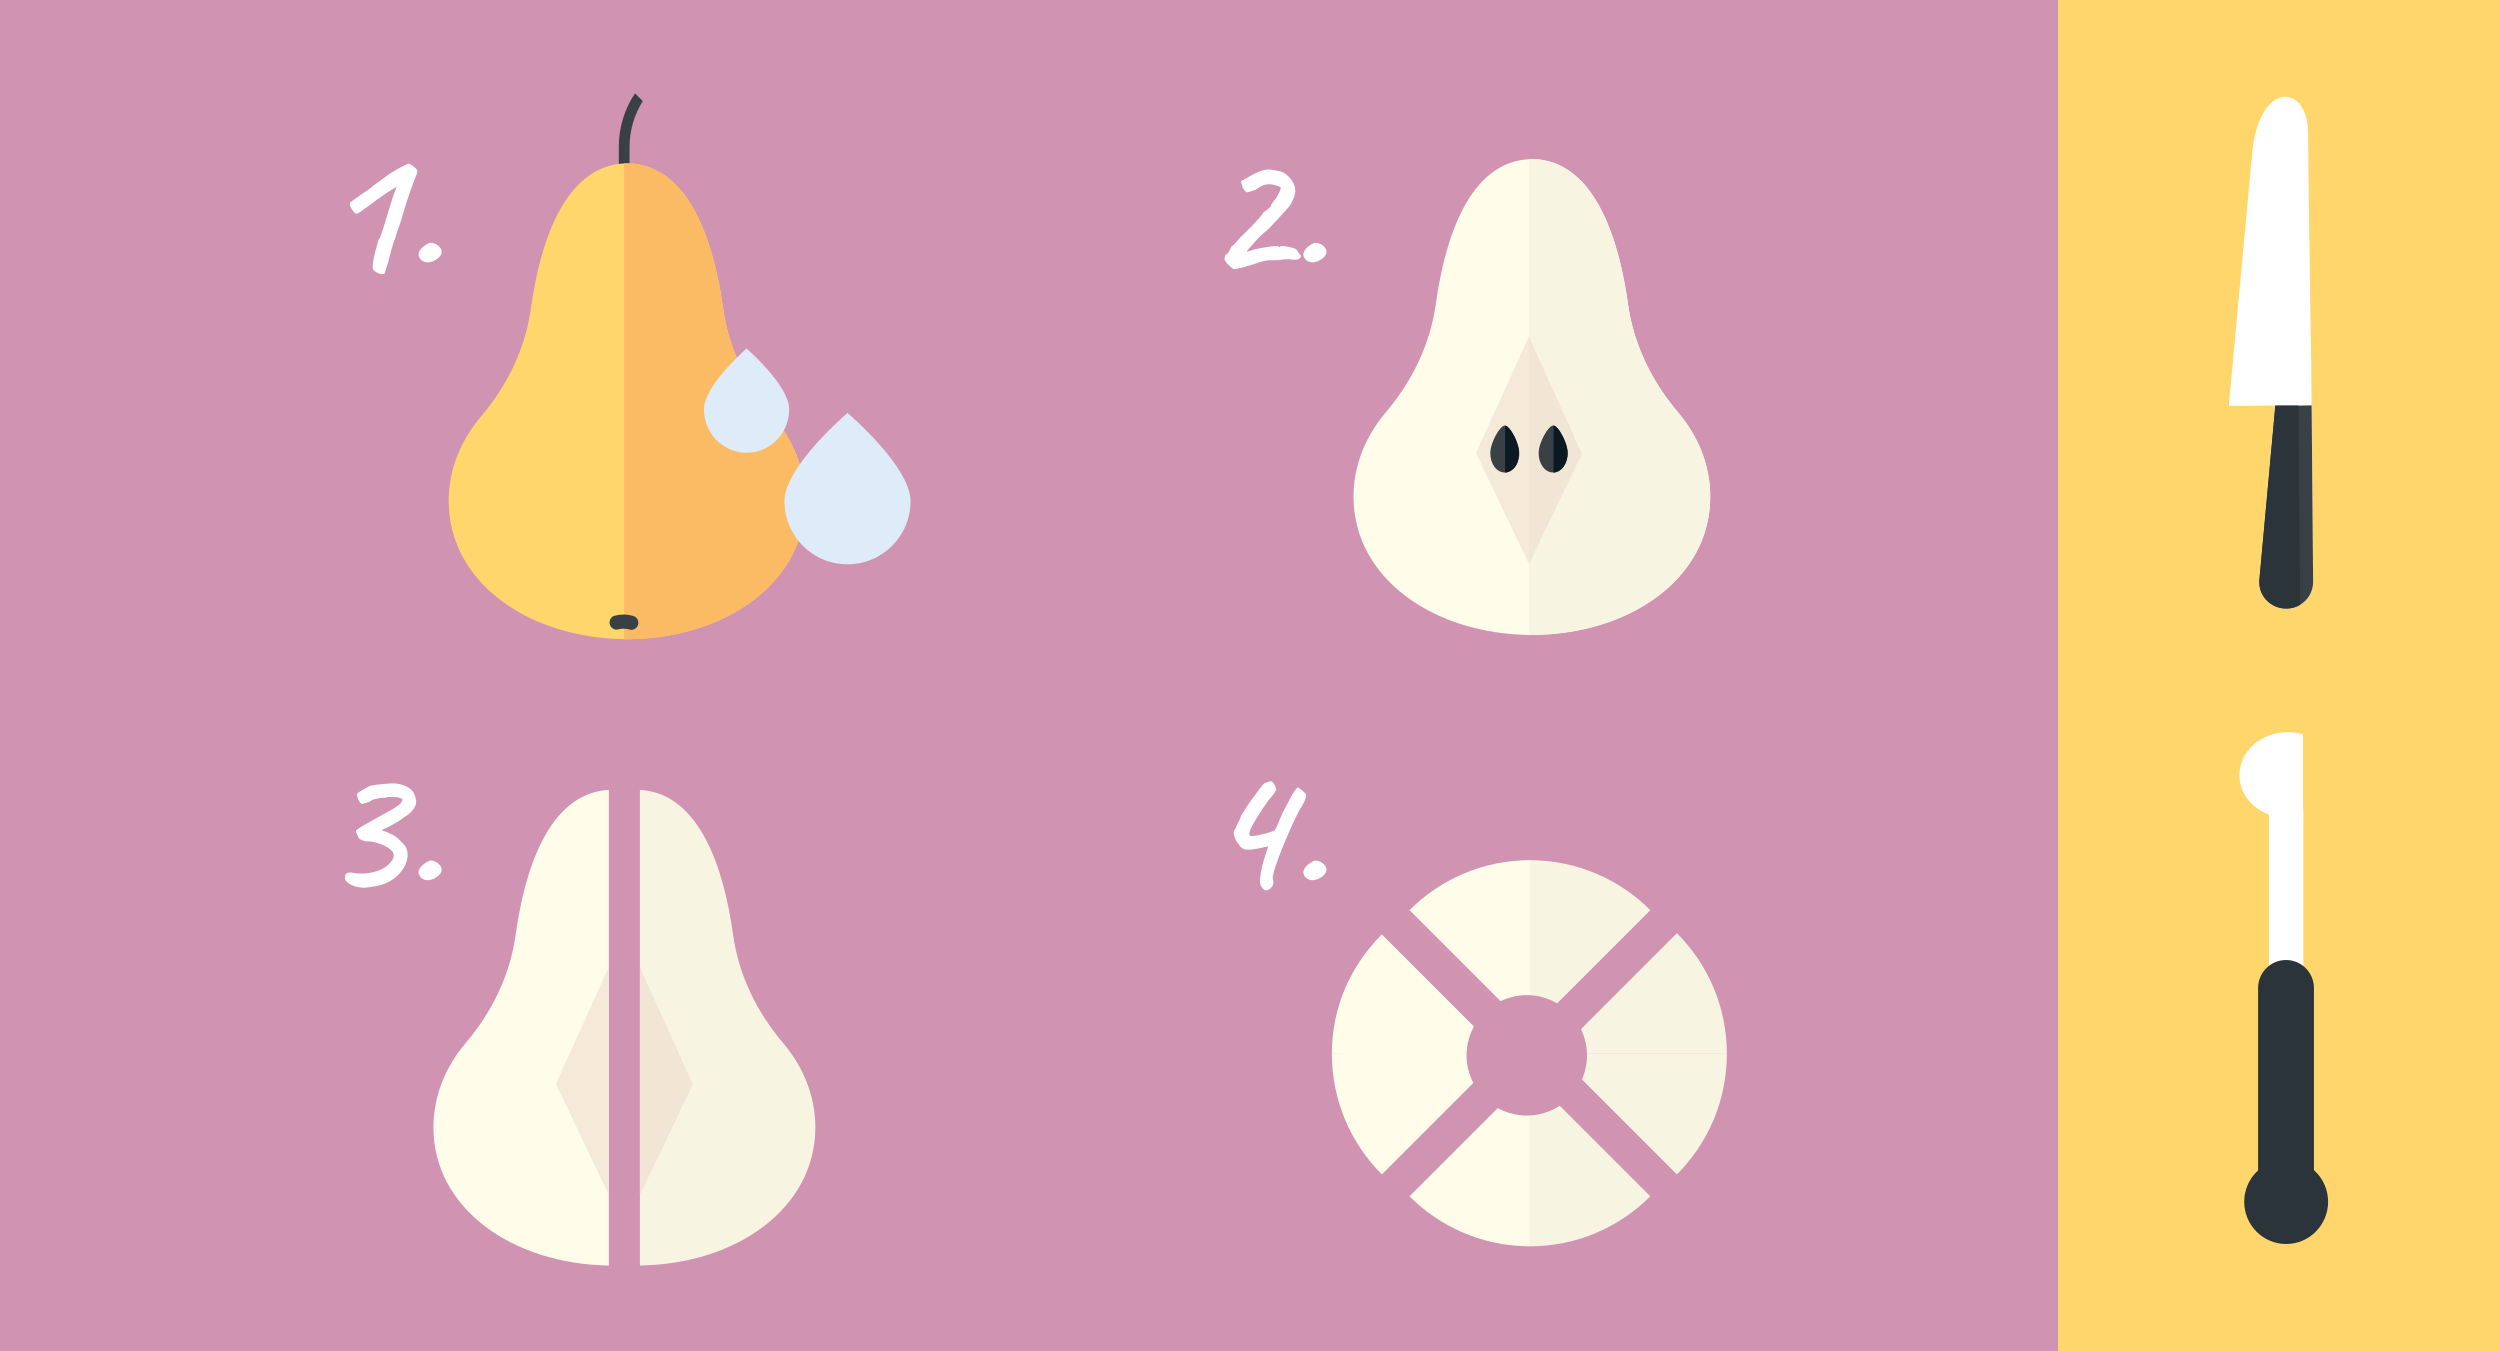 <?xml version="1.0" encoding="UTF-8"?> <svg xmlns="http://www.w3.org/2000/svg" id="Ebene_1" viewBox="0 0 183.54 99.21"><rect x="0" y="0" width="183.54" height="99.21" fill="#808080" stroke="none"/><defs><style> .cls-1 { fill: #fabb64; } .cls-2 { fill: #f1e6d4; } .cls-3 { fill: #fff; } .cls-4 { fill: #ffd66c; } .cls-5 { fill: #d093b1; } .cls-6 { fill: #f5e9d7; } .cls-7 { fill: #f2e9e1; } .cls-8 { fill: #0b1a22; } .cls-9 { fill: #394147; } .cls-10 { fill: #2a343a; } .cls-11 { fill: #373c3b; } .cls-12 { fill: #fffdea; } .cls-13 { fill: #deebf9; } .cls-14 { fill: #f7f4e2; } </style></defs><rect class="cls-4" x="151.06" width="32.48" height="99.21"></rect><rect class="cls-5" x="0" width="151.06" height="99.21"></rect><path class="cls-9" d="M46.62,6.85c-.77,1.15-1.19,2.51-1.19,3.93v2.34h.79v-2.34c0-1.21.35-2.37.97-3.36l-.57-.57Z"></path><path class="cls-4" d="M59.13,36.78c0-2.31-.88-4.44-2.37-6.2-1.93-2.27-3.26-5-3.67-7.95-.64-4.6-2.38-10.56-7.04-10.64h-.03c-4.66.08-6.4,6.04-7.04,10.64-.41,2.96-1.74,5.68-3.67,7.95-1.49,1.76-2.37,3.9-2.37,6.2,0,5.96,5.85,10.11,13.08,10.15h.03c7.23-.04,13.08-4.19,13.08-10.15"></path><path class="cls-1" d="M45.82,12v34.93h.2s.01,0,.01,0h.01c4.24-.02,8.01-1.46,10.4-3.85,1.68-1.68,2.68-3.84,2.68-6.3,0-2.31-.88-4.45-2.37-6.2-1.93-2.27-3.26-5-3.67-7.95-.44-3.17-1.41-7-3.5-9.09-.94-.94-2.1-1.53-3.54-1.55h-.03s-.2.01-.2.01Z"></path><path class="cls-9" d="M45.12,45.21c.46-.13.94-.12,1.39.02.32.1.45.48.28.76-.12.19-.35.3-.57.23-.27-.08-.56-.09-.84-.01-.22.06-.45-.05-.56-.25-.17-.29-.02-.67.3-.76"></path><path class="cls-12" d="M125.56,36.47c0-2.31-.88-4.44-2.37-6.2-1.93-2.27-3.26-5-3.67-7.95-.64-4.6-2.38-10.56-7.04-10.64h-.03c-4.66.08-6.4,6.04-7.04,10.64-.41,2.96-1.74,5.68-3.67,7.95-1.49,1.76-2.37,3.89-2.37,6.2,0,5.96,5.85,10.11,13.08,10.15h.03c7.23-.04,13.08-4.19,13.08-10.15"></path><path class="cls-14" d="M112.25,11.68v34.93s.2,0,.2,0h.03c4.24-.02,8.01-1.46,10.4-3.85,1.68-1.68,2.68-3.84,2.68-6.3,0-2.31-.88-4.44-2.37-6.2-1.93-2.27-3.26-5-3.67-7.95-.44-3.18-1.41-7-3.5-9.09-.94-.94-2.1-1.53-3.54-1.55h-.23Z"></path><path class="cls-6" d="M112.25,24.69l-3.89,8.57,3.89,8.15h0s0-16.72,0-16.72h0ZM110.47,34.69c-.59,0-1.07-.63-1.06-1.41,0-.78.71-2.03,1.07-2.03.02,0,.05,0,.08.02h0s.06.03.08.05h0c.07.05.14.12.21.21.03.04.07.09.1.13h0s.03.04.03.04h0c.1.15.19.32.27.5,0,0,0,0,0,0,0,.01,0,.02.01.03,0,.01,0,.02.01.03,0,0,0,0,0,0,.13.3.22.62.24.89h0s0,.02,0,.04c0,0,0,.02,0,.03h0s0,.04,0,.05c0,.01,0,.02,0,.03v.02h0c0,.21-.05.4-.11.58,0,0,0,0,0,0,0,0,0,.01,0,.02,0,0,0,.01,0,.02,0,0,0,0,0,0-.11.27-.29.49-.51.62h0s-.06.03-.06.03h0c-.06.03-.11.05-.17.06h-.02s-.03.01-.03.01c-.02,0-.04,0-.06,0h-.02s-.05,0-.05,0h-.02"></path><path class="cls-2" d="M112.25,24.7v16.72s3.89-8.1,3.89-8.1l-3.89-8.61ZM114.02,34.69c-.59,0-1.07-.63-1.06-1.41,0-.78.71-2.03,1.07-2.03s1.04,1.21,1.06,1.99h0s0,.03,0,.04,0,.02,0,.04c-.01.56-.27,1.04-.64,1.26h0s-.06.03-.06.03h-.01c-.06.03-.11.05-.17.06h-.02s-.03.01-.03.01c-.02,0-.04,0-.06,0h-.02s-.05,0-.05,0h-.02"></path><path class="cls-9" d="M111.54,33.28c0,.78-.48,1.41-1.07,1.41-.59,0-1.06-.63-1.06-1.42,0-.78.71-2.03,1.07-2.03s1.06,1.25,1.06,2.03"></path><path class="cls-11" d="M110.56,31.26,110.65,31.31h0s0,0,0,0h0ZM110.86,31.52h0s0,0,0,0ZM110.96,31.65s.02.03.03.05h0s-.03-.04-.03-.04h0ZM111.26,32.2s0,0,0,0c0,0,0,0,0,0M111.28,32.24s0,.02.01.03c0-.01,0-.02-.01-.03M111.3,32.27c.13.3.22.62.24.89-.02-.27-.12-.59-.24-.89M111.54,33.17s0,.02,0,.04c0-.01,0-.02,0-.04M111.54,33.23h0s0,0,0,0M111.54,33.28v.03-.03M111.54,33.33s0,0,0,0c0,0,0,0,0,0M111.43,33.91s0,0,0,0c0,0,0,0,0,0M111.42,33.93s0,.01,0,.02c0,0,0-.01,0-.02M111.41,33.95c-.12.3-.33.54-.58.65h0s.06-.03.06-.03h0c.22-.13.4-.35.51-.62M110.66,34.67s-.03,0-.05.01h.03s.02-.01.02-.01h0ZM110.55,34.69s-.04,0-.06,0h0s.04,0,.04,0h.02Z"></path><path class="cls-8" d="M110.5,31.25v3.44s.03,0,.05,0h.06s.03-.01.05-.02l.17-.06c.25-.12.46-.35.58-.66,0,0,0,0,0,0,0,0,0-.01,0-.02,0,0,0-.01,0-.02,0,0,0,0,0,0,.07-.17.1-.37.11-.57h0v-.03s0-.02,0-.03c0-.01,0-.02,0-.04h0s0-.03,0-.04c0-.01,0-.02,0-.04h0c-.02-.28-.12-.59-.24-.89,0,0,0,0,0,0,0-.01,0-.02-.01-.03,0-.01,0-.02-.01-.03,0,0,0,0,0,0-.06-.14-.13-.27-.21-.39l-.06-.1h0s-.02-.04-.03-.05h0s-.03-.05-.03-.05l-.06-.08h0s-.03-.04-.03-.04h0s-.17-.17-.17-.17c0,0,0,0,0,0h0l-.06-.04h-.03s0-.01,0-.01h-.02s0,0,0,0h-.03Z"></path><path class="cls-9" d="M115.09,33.28c0,.78-.48,1.41-1.07,1.41-.59,0-1.06-.63-1.06-1.42,0-.78.71-2.03,1.07-2.03s1.06,1.25,1.06,2.03"></path><path class="cls-11" d="M115.09,33.24h0s0,0,0,0ZM115.09,33.28v.04-.04M115.09,33.32c-.01.6-.31,1.1-.71,1.29h.01s.06-.04.06-.04h0c.37-.21.63-.7.64-1.26M114.21,34.67s-.03,0-.05.01h.03s.02-.01.02-.01h0ZM114.1,34.69s-.04,0-.06,0h0s.04,0,.04,0h.02Z"></path><path class="cls-8" d="M114.05,31.25v3.44s.03,0,.05,0h.06s.03-.01.05-.02l.17-.06c.41-.19.7-.7.71-1.3,0-.01,0-.02,0-.04,0-.01,0-.03,0-.04h0c-.01-.44-.23-1.01-.49-1.43l-.06-.1h0s-.03-.05-.03-.05h0s-.03-.05-.03-.05l-.06-.08h0s-.03-.04-.03-.04h0s-.17-.17-.17-.17h0l-.06-.04h-.03s-.02-.02-.02-.02h0s-.03-.01-.03-.01Z"></path><rect class="cls-7" x="38.62" y="79.36" width="16.72" height="0"></rect><path class="cls-14" d="M53.82,68.62c.41,2.96,1.74,5.68,3.67,7.95,1.49,1.76,2.37,3.9,2.37,6.2,0,5.91-5.74,10.03-12.88,10.14v-34.92c4.51.25,6.21,6.09,6.84,10.62"></path><polygon class="cls-2" points="46.98 71 46.98 87.72 50.87 79.62 46.98 71"></polygon><path class="cls-12" d="M37.86,68.62c-.41,2.96-1.74,5.68-3.67,7.95-1.49,1.76-2.37,3.9-2.37,6.2,0,5.91,5.74,10.03,12.88,10.14v-34.92c-4.51.25-6.21,6.09-6.84,10.62"></path><polygon class="cls-6" points="44.69 71 40.81 79.57 44.69 87.72 44.69 71"></polygon><path class="cls-12" d="M103.48,87.83c2.27,2.27,5.4,3.67,8.86,3.67v-12.53l-8.86,8.86Z"></path><path class="cls-12" d="M97.78,77.36c0,3.46,1.4,6.59,3.67,8.86l8.86-8.86h-12.53Z"></path><path class="cls-12" d="M112.34,63.15c-3.46,0-6.59,1.4-8.86,3.67l8.86,8.86v-12.53Z"></path><path class="cls-12" d="M101.45,68.6c-2.27,2.27-3.67,5.31-3.67,8.77l12.53.09-8.86-8.86Z"></path><path class="cls-14" d="M121.16,87.83c-2.27,2.27-5.4,3.67-8.86,3.67v-12.53l8.86,8.86Z"></path><path class="cls-14" d="M126.78,77.36c0,3.46-1.4,6.59-3.67,8.86l-8.86-8.86h12.53Z"></path><path class="cls-14" d="M112.3,63.15c3.46,0,6.59,1.4,8.86,3.67l-8.86,8.86v-12.53Z"></path><path class="cls-14" d="M123.11,68.51c2.27,2.27,3.67,5.4,3.67,8.86h-12.53s8.86-8.86,8.86-8.86Z"></path><path class="cls-5" d="M116.51,77.48c0-2.44-1.98-4.42-4.42-4.42s-4.42,1.98-4.42,4.42,1.98,4.42,4.42,4.42,4.42-1.98,4.42-4.42"></path><path class="cls-3" d="M28.18,20.11s-.09.02-.18.01c-.09,0-.18-.03-.27-.08-.09-.04-.17-.09-.24-.15-.04-.04-.07-.08-.1-.13-.03-.05-.04-.14-.03-.27,0-.13.04-.34.1-.63.04-.19.08-.38.14-.58.06-.2.13-.44.21-.72.05-.02.11-.16.2-.42.09-.26.19-.58.3-.95.04-.13.1-.35.2-.66.09-.31.19-.61.28-.9.08-.27.2-.58.34-.92-.24.14-.46.27-.64.39-.19.12-.38.25-.57.4-.16.09-.34.22-.55.39-.21.16-.39.3-.56.4-.25.2-.42.32-.5.36-.08.05-.16.05-.24,0-.12-.1-.22-.24-.31-.41-.08-.17-.1-.31-.04-.4.02,0,.08-.05.18-.12.1-.07.22-.15.36-.25.14-.1.26-.19.37-.27.11-.08.19-.13.24-.16.03,0,.08-.03.15-.1.07-.07.15-.13.24-.18.05-.06.21-.18.49-.38.28-.2.58-.42.91-.66.35-.21.65-.39.91-.52.26-.13.41-.19.45-.18.03,0,.09.03.17.08.09.06.18.12.27.2.09.07.14.14.15.2.06.07.03.21-.08.45-.04.08-.1.24-.18.46-.08.22-.18.47-.27.76-.1.28-.19.56-.28.84-.09.28-.16.51-.22.71-.07.29-.14.51-.2.67-.06.16-.12.31-.17.46-.05.14-.11.34-.18.59-.07.15-.13.34-.2.57-.07.23-.13.45-.19.67-.06.22-.1.4-.13.54-.07.21-.14.4-.18.58-.05.18-.09.29-.14.33ZM31.82,19.17c-.2.07-.36.1-.48.09-.13,0-.26-.06-.41-.16-.18-.19-.24-.37-.18-.56.06-.19.22-.37.48-.55.18-.11.31-.17.39-.17.08,0,.21.03.39.1.31.19.44.4.41.63-.04.23-.24.44-.6.62Z"></path><path class="cls-3" d="M26.71,65.17c-.23,0-.46-.04-.68-.11-.22-.07-.39-.17-.53-.28-.13-.11-.19-.22-.18-.34,0-.15.05-.25.13-.32.08-.06.22-.08.43-.05.32.07.65.08.99.05.34-.03.66-.11.95-.22.29-.12.53-.26.71-.44.25-.24.38-.46.38-.66s-.14-.38-.41-.56c-.12-.08-.28-.16-.47-.24-.19-.07-.38-.13-.57-.18-.19-.04-.35-.06-.48-.05-.08,0-.17,0-.27-.04-.1-.03-.21-.08-.33-.15-.06-.07-.11-.16-.15-.29-.05-.13-.08-.21-.1-.24,0-.05.02-.1.09-.15s.21-.15.43-.28c.22-.13.54-.31.97-.55.39-.21.7-.38.91-.5.21-.12.39-.22.51-.3.13-.08.23-.16.32-.23.13-.16.19-.27.18-.34,0-.07-.14-.12-.38-.17-.23-.02-.43-.03-.59-.02-.16,0-.25.03-.25.06h-.06s-.15-.01-.31.01c-.16.03-.31.06-.46.1-.14.04-.22.07-.23.1,0,.02-.07.05-.18.09s-.22.08-.33.11c-.11.03-.18.04-.2.04-.05-.02-.1-.08-.16-.17-.06-.1-.11-.21-.15-.32-.04-.12-.05-.2-.03-.24.02-.04.08-.09.19-.16.11-.07.23-.15.38-.23.14-.08.27-.15.37-.2.13-.04.32-.07.57-.1.25-.03.5-.05.76-.07.25-.02.43-.02.55-.01.43.05.77.16,1.02.34.25.18.41.44.48.78.03.13.03.26,0,.38-.02.12-.08.24-.16.36-.08.12-.22.27-.41.43-.23.15-.42.28-.55.38-.14.1-.32.21-.57.34-.07.05-.16.1-.29.16-.13.06-.25.12-.36.17-.11.05-.17.09-.17.11.14.04.26.07.35.1.09.03.16.07.21.11.27.09.52.25.74.47.22.22.38.39.48.53.13.29.16.59.09.91-.07.32-.22.62-.44.9-.22.28-.5.52-.83.71-.26.15-.57.26-.94.34-.36.07-.7.12-.99.14ZM31.82,64.53c-.2.07-.36.1-.48.09-.13,0-.26-.06-.41-.16-.18-.19-.24-.37-.18-.56.06-.19.22-.37.48-.55.18-.11.31-.17.39-.18.08,0,.21.03.39.11.31.19.44.4.41.63-.04.23-.24.44-.6.62Z"></path><path class="cls-3" d="M90.51,19.72s-.1-.07-.18-.14c-.08-.07-.17-.16-.25-.25-.08-.09-.13-.17-.16-.22-.03-.05-.03-.13,0-.25.03-.12.07-.18.1-.18.03.02.07-.01.13-.1.06-.08.11-.17.16-.27.05-.1.08-.16.08-.17,0-.04.04-.07.08-.09.04-.02.08-.05.12-.08.05-.07.11-.15.19-.23.08-.08.14-.15.19-.2.07-.09.21-.23.41-.42.2-.19.39-.38.57-.57.2-.21.37-.4.52-.57.15-.16.23-.28.24-.34.07-.07.12-.11.17-.14.05-.03.11-.07.19-.14.08-.07.15-.13.2-.18.02-.07.07-.17.14-.28.07-.11.16-.21.25-.31.07-.11.14-.24.21-.37.07-.14.11-.24.13-.3.03-.1.02-.17-.01-.19-.04-.02-.16-.07-.36-.13-.22-.07-.45-.09-.66-.06-.22.04-.49.17-.82.41-.13.03-.25.07-.36.11-.11.05-.2.07-.27.06-.04-.02-.08-.06-.13-.13-.05-.07-.1-.13-.15-.18l-.14-.5.43-.24c.38-.24.74-.42,1.08-.53s.63-.13.9-.04c.1,0,.24.02.41.07.07,0,.18.03.32.11.14.08.27.19.4.32.13.13.22.26.28.39.15.22.2.48.16.78-.04.29-.18.61-.41.96-.05.06-.15.17-.31.35-.16.18-.34.38-.54.6-.2.22-.38.41-.55.58-.16.17-.27.28-.32.32-.07.03-.17.12-.33.27-.15.15-.32.32-.49.51-.17.19-.32.35-.43.48-.12.14-.17.2-.15.2,0,.04.03.04.11.01l.25-.08c.14-.05.31-.09.52-.13.21-.04.41-.08.62-.11.21-.03.39-.05.55-.06.16,0,.25,0,.28.03.02.05.04.06.07.03.02-.07.14-.08.36-.06.22.03.42.07.6.13.1.03.18.06.24.1.06.04.09.07.09.11.05.08.1.16.15.22.15.12.16.24.02.34-.14.11-.39.13-.76.06-.24,0-.44.01-.6.04-.04.02-.12.03-.24.03s-.24,0-.35.01c-.17-.02-.34-.01-.5.02-.17.03-.37.09-.6.16-.08.03-.21.07-.39.13-.18.06-.37.11-.57.17-.21.06-.39.1-.55.13-.16.03-.27.04-.32.03ZM96.78,19.17c-.2.07-.36.1-.48.09-.13,0-.26-.06-.41-.16-.18-.19-.24-.37-.18-.56.06-.19.22-.37.48-.55.18-.11.31-.17.39-.17.08,0,.21.03.39.1.31.19.44.4.41.63-.04.23-.24.44-.6.62Z"></path><path class="cls-3" d="M92.82,65.34s-.12-.11-.21-.23c-.09-.13-.13-.33-.1-.62.02-.27.07-.56.15-.88.08-.31.16-.58.23-.81.06-.17.1-.32.15-.44.04-.13.06-.2.06-.22-.21.04-.38.07-.52.11-.46.1-.81.15-1.06.13-.25-.01-.45-.16-.61-.43-.06-.06-.12-.15-.19-.29s-.12-.29-.14-.44c-.02-.15.01-.28.11-.37.08-.2.15-.35.21-.46s.1-.2.13-.26c.03-.06.05-.11.05-.15,0-.02.01-.05.04-.08.02-.04.04-.07.06-.11.07-.12.17-.29.32-.52.15-.22.31-.46.49-.7.18-.24.34-.46.49-.66.15-.2.26-.33.32-.39.07-.03.16-.07.28-.11.12-.05.21-.06.27-.04.06,0,.11.06.17.16.06.1.1.19.14.29.04.09.05.15.04.18-.03.03-.05.06-.07.1-.03.06-.08.14-.15.24-.07.1-.18.22-.31.36-.11.15-.24.33-.39.55-.15.22-.3.45-.44.68-.14.23-.27.45-.38.64-.11.2-.18.35-.2.46-.04.13-.05.22-.03.27.02.05.07.07.14.08.09,0,.2,0,.33-.03.13-.02.27-.05.44-.1.13-.02.24-.04.34-.07.1-.03.18-.06.24-.08.07-.02.14-.04.2-.06.06-.02.11-.05.15-.09.07-.07.14-.18.2-.33.06-.14.13-.32.22-.54.07-.18.16-.36.24-.54.09-.18.18-.34.26-.48.23-.47.41-.79.54-.97.13-.18.2-.27.22-.27.04,0,.1.03.19.09.09.06.17.13.25.2.07.07.13.13.17.18.04.06.04.11.01.17,0,.11-.04.22-.08.32-.04.1-.1.22-.19.36-.08.14-.19.32-.31.55-.13.25-.26.52-.39.8-.13.28-.25.56-.37.84-.12.28-.23.55-.34.81-.1.26-.19.49-.27.69-.18.49-.3.85-.38,1.1-.07.25-.11.42-.1.52,0,.1.02.19.05.27,0,.14-.03.26-.1.37-.08.11-.18.19-.29.24-.11.05-.21.05-.29,0ZM96.78,64.53c-.2.07-.36.1-.48.09-.13,0-.26-.06-.41-.16-.18-.19-.24-.37-.18-.56.06-.19.22-.37.48-.55.18-.11.31-.17.39-.18.08,0,.21.03.39.11.31.19.44.4.41.63-.04.23-.24.44-.6.62Z"></path><path class="cls-13" d="M62.22,41.43c2.56,0,4.63-2.07,4.63-4.63s-4.63-6.48-4.63-6.48c0,0-4.63,3.92-4.63,6.48s2.07,4.63,4.63,4.63"></path><path class="cls-13" d="M54.81,33.24c1.73,0,3.13-1.43,3.13-3.19s-3.13-4.46-3.13-4.46c0,0-3.13,2.7-3.13,4.46s1.4,3.19,3.13,3.19"></path><path class="cls-3" d="M169.68,26.35l.14,16.38c0,1.07-.87,1.94-1.96,1.95-1.18.01-2.1-.98-1.99-2.12l1.16-12.79c-.99,0-3.4.03-3.4.03l1.74-18.83c.62-5.1,4.06-4.77,4.08-1.23.03,4.45.22,16.61.22,16.61"></path><path class="cls-9" d="M165.88,42.56l1.17-12.78h1.69s.97-.02.97-.02l.11,12.97c0,.71-.38,1.33-.95,1.67-.29.18-.64.28-1.01.28-1.17.01-2.1-.98-1.98-2.12"></path><path class="cls-10" d="M167.05,29.78h1.69s.13,14.62.13,14.62c-.3.18-.64.28-1.01.28-1.1.01-1.99-.86-1.99-1.91,0-.07,0-.14,0-.21l1.17-12.78Z"></path><path class="cls-10" d="M170.92,88.23c0,1.71-1.38,3.1-3.08,3.1s-3.08-1.39-3.08-3.1,1.38-3.1,3.08-3.1c1.7,0,3.08,1.39,3.08,3.1"></path><path class="cls-3" d="M169.1,72.54v-13.11s-.39.39-1.26.39-1.26-.39-1.26-.39v13.11h2.52Z"></path><path class="cls-10" d="M169.88,86.37c0,1.14-.92,2.06-2.05,2.06s-2.05-.92-2.05-2.06v-13.83c0-1.14.92-2.06,2.05-2.06s2.05.92,2.05,2.06v13.83Z"></path><path class="cls-3" d="M169.08,53.92c-.35-.11-.73-.17-1.13-.17-1.95,0-3.54,1.41-3.54,3.16s1.58,3.14,3.54,3.14c.39,0,.77-.06,1.13-.17v-5.95Z"></path></svg> 